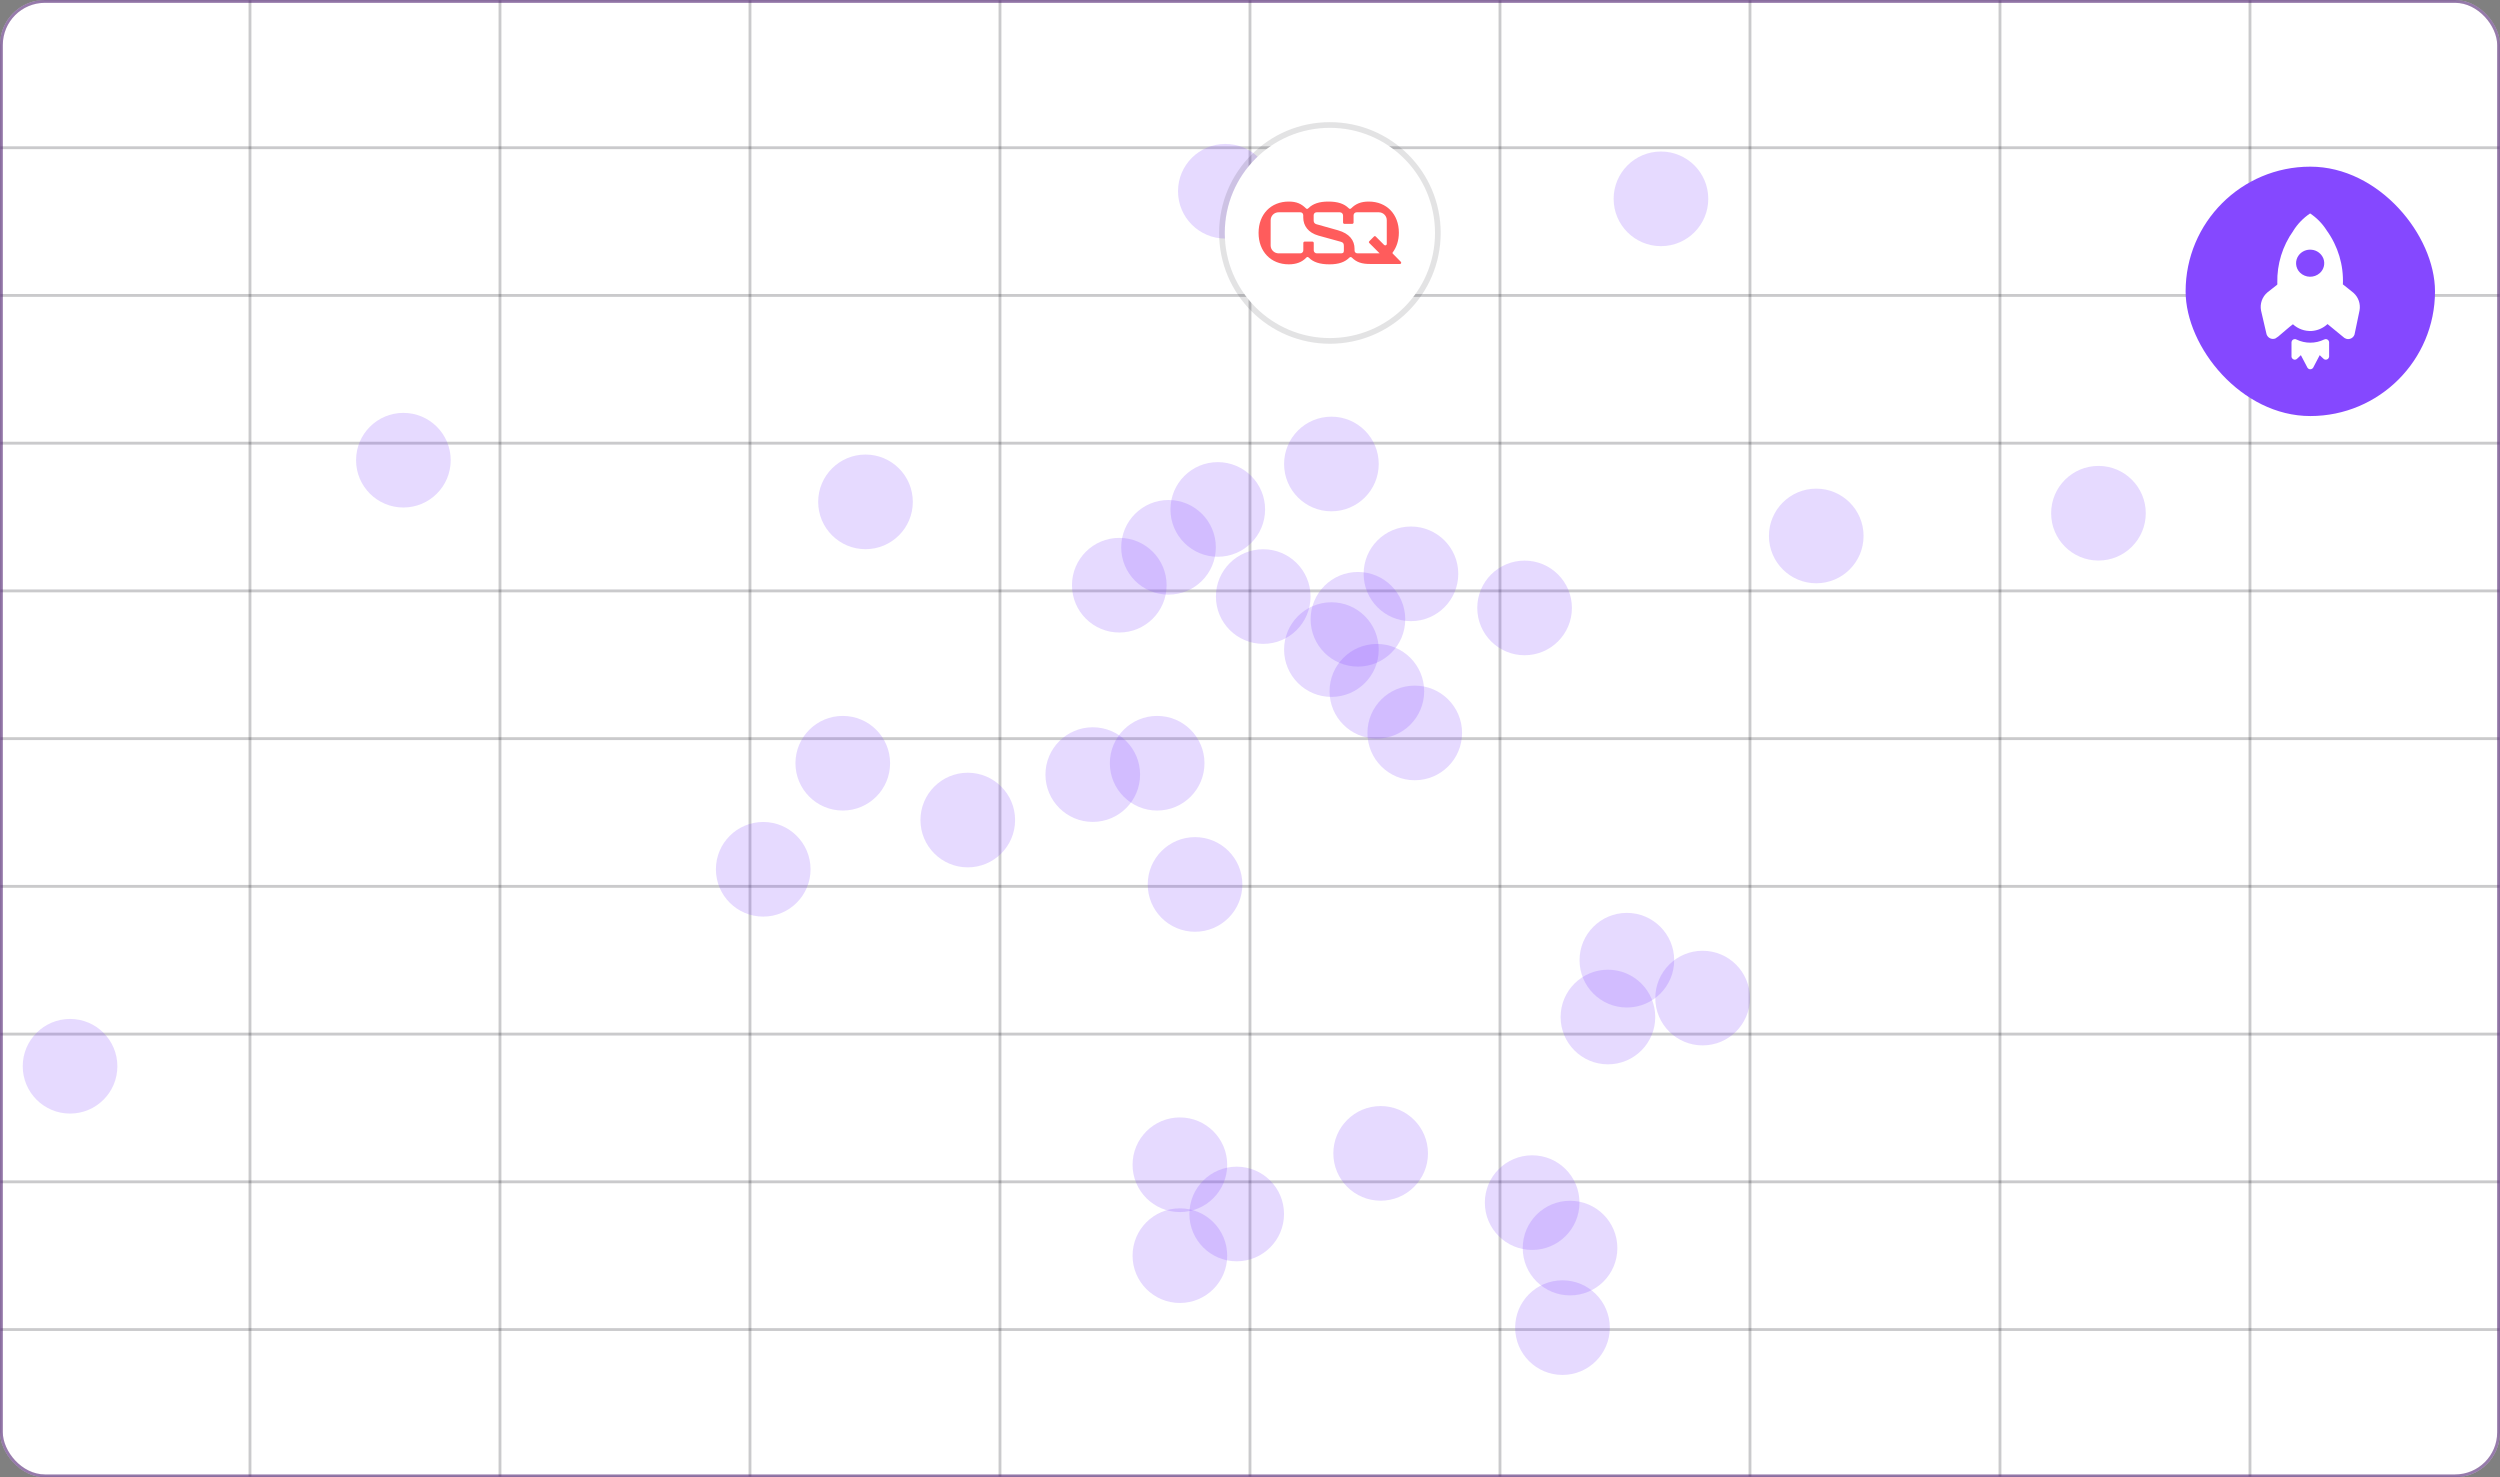 <svg width="440" height="260" viewBox="0 0 440 260" fill="none" xmlns="http://www.w3.org/2000/svg">
<rect x="0" y="0" width="440" height="260" fill="#808080" stroke="none"/>
<g clip-path="url(#clip0_805_11783)">
<rect width="440" height="260" rx="7.901" fill="white"/>
<g clip-path="url(#clip1_805_11783)">
<rect x="-0.004" width="44" height="26" stroke="#17141B" stroke-opacity="0.12" stroke-width="0.5"/>
<rect x="43.996" width="44" height="26" stroke="#17141B" stroke-opacity="0.12" stroke-width="0.5"/>
<rect x="87.996" width="44" height="26" stroke="#17141B" stroke-opacity="0.12" stroke-width="0.5"/>
<rect x="131.996" width="44" height="26" stroke="#17141B" stroke-opacity="0.12" stroke-width="0.5"/>
<rect x="175.996" width="44" height="26" stroke="#17141B" stroke-opacity="0.12" stroke-width="0.5"/>
<rect x="219.996" width="44" height="26" stroke="#17141B" stroke-opacity="0.12" stroke-width="0.5"/>
<rect x="263.996" width="44" height="26" stroke="#17141B" stroke-opacity="0.12" stroke-width="0.5"/>
<rect x="307.996" width="44" height="26" stroke="#17141B" stroke-opacity="0.12" stroke-width="0.5"/>
<rect x="351.996" width="44" height="26" stroke="#17141B" stroke-opacity="0.12" stroke-width="0.5"/>
<rect x="395.996" width="44" height="26" stroke="#17141B" stroke-opacity="0.12" stroke-width="0.5"/>
<rect x="-0.004" y="26" width="44" height="26" stroke="#17141B" stroke-opacity="0.12" stroke-width="0.5"/>
<rect x="43.996" y="26" width="44" height="26" stroke="#17141B" stroke-opacity="0.12" stroke-width="0.5"/>
<rect x="87.996" y="26" width="44" height="26" stroke="#17141B" stroke-opacity="0.12" stroke-width="0.5"/>
<rect x="131.996" y="26" width="44" height="26" stroke="#17141B" stroke-opacity="0.12" stroke-width="0.5"/>
<rect x="175.996" y="26" width="44" height="26" stroke="#17141B" stroke-opacity="0.12" stroke-width="0.5"/>
<rect x="219.996" y="26" width="44" height="26" stroke="#17141B" stroke-opacity="0.12" stroke-width="0.5"/>
<rect x="263.996" y="26" width="44" height="26" stroke="#17141B" stroke-opacity="0.12" stroke-width="0.5"/>
<rect x="307.996" y="26" width="44" height="26" stroke="#17141B" stroke-opacity="0.12" stroke-width="0.5"/>
<rect x="351.996" y="26" width="44" height="26" stroke="#17141B" stroke-opacity="0.12" stroke-width="0.5"/>
<rect x="395.996" y="26" width="44" height="26" stroke="#17141B" stroke-opacity="0.12" stroke-width="0.5"/>
<rect x="-0.004" y="52" width="44" height="26" stroke="#17141B" stroke-opacity="0.12" stroke-width="0.5"/>
<rect x="43.996" y="52" width="44" height="26" stroke="#17141B" stroke-opacity="0.12" stroke-width="0.5"/>
<rect x="87.996" y="52" width="44" height="26" stroke="#17141B" stroke-opacity="0.12" stroke-width="0.5"/>
<rect x="131.996" y="52" width="44" height="26" stroke="#17141B" stroke-opacity="0.12" stroke-width="0.5"/>
<rect x="175.996" y="52" width="44" height="26" stroke="#17141B" stroke-opacity="0.12" stroke-width="0.5"/>
<rect x="219.996" y="52" width="44" height="26" stroke="#17141B" stroke-opacity="0.12" stroke-width="0.5"/>
<rect x="263.996" y="52" width="44" height="26" stroke="#17141B" stroke-opacity="0.12" stroke-width="0.5"/>
<rect x="307.996" y="52" width="44" height="26" stroke="#17141B" stroke-opacity="0.12" stroke-width="0.5"/>
<rect x="351.996" y="52" width="44" height="26" stroke="#17141B" stroke-opacity="0.12" stroke-width="0.5"/>
<rect x="395.996" y="52" width="44" height="26" stroke="#17141B" stroke-opacity="0.12" stroke-width="0.5"/>
<rect x="-0.004" y="78" width="44" height="26" stroke="#17141B" stroke-opacity="0.12" stroke-width="0.5"/>
<rect x="43.996" y="78" width="44" height="26" stroke="#17141B" stroke-opacity="0.12" stroke-width="0.5"/>
<rect x="87.996" y="78" width="44" height="26" stroke="#17141B" stroke-opacity="0.12" stroke-width="0.5"/>
<rect x="131.996" y="78" width="44" height="26" stroke="#17141B" stroke-opacity="0.12" stroke-width="0.5"/>
<rect x="175.996" y="78" width="44" height="26" stroke="#17141B" stroke-opacity="0.12" stroke-width="0.5"/>
<rect x="219.996" y="78" width="44" height="26" stroke="#17141B" stroke-opacity="0.12" stroke-width="0.5"/>
<rect x="263.996" y="78" width="44" height="26" stroke="#17141B" stroke-opacity="0.12" stroke-width="0.5"/>
<rect x="307.996" y="78" width="44" height="26" stroke="#17141B" stroke-opacity="0.12" stroke-width="0.5"/>
<rect x="351.996" y="78" width="44" height="26" stroke="#17141B" stroke-opacity="0.12" stroke-width="0.5"/>
<rect x="395.996" y="78" width="44" height="26" stroke="#17141B" stroke-opacity="0.12" stroke-width="0.5"/>
<rect x="-0.004" y="104" width="44" height="26" stroke="#17141B" stroke-opacity="0.12" stroke-width="0.5"/>
<rect x="43.996" y="104" width="44" height="26" stroke="#17141B" stroke-opacity="0.12" stroke-width="0.5"/>
<rect x="87.996" y="104" width="44" height="26" stroke="#17141B" stroke-opacity="0.12" stroke-width="0.5"/>
<rect x="131.996" y="104" width="44" height="26" stroke="#17141B" stroke-opacity="0.12" stroke-width="0.5"/>
<rect x="175.996" y="104" width="44" height="26" stroke="#17141B" stroke-opacity="0.12" stroke-width="0.5"/>
<rect x="219.996" y="104" width="44" height="26" stroke="#17141B" stroke-opacity="0.12" stroke-width="0.5"/>
<rect x="263.996" y="104" width="44" height="26" stroke="#17141B" stroke-opacity="0.12" stroke-width="0.5"/>
<rect x="307.996" y="104" width="44" height="26" stroke="#17141B" stroke-opacity="0.12" stroke-width="0.5"/>
<rect x="351.996" y="104" width="44" height="26" stroke="#17141B" stroke-opacity="0.12" stroke-width="0.5"/>
<rect x="395.996" y="104" width="44" height="26" stroke="#17141B" stroke-opacity="0.12" stroke-width="0.5"/>
<rect x="-0.004" y="130" width="44" height="26" stroke="#17141B" stroke-opacity="0.12" stroke-width="0.5"/>
<rect x="43.996" y="130" width="44" height="26" stroke="#17141B" stroke-opacity="0.12" stroke-width="0.5"/>
<rect x="87.996" y="130" width="44" height="26" stroke="#17141B" stroke-opacity="0.12" stroke-width="0.5"/>
<rect x="131.996" y="130" width="44" height="26" stroke="#17141B" stroke-opacity="0.12" stroke-width="0.5"/>
<rect x="175.996" y="130" width="44" height="26" stroke="#17141B" stroke-opacity="0.12" stroke-width="0.5"/>
<rect x="219.996" y="130" width="44" height="26" stroke="#17141B" stroke-opacity="0.12" stroke-width="0.5"/>
<rect x="263.996" y="130" width="44" height="26" stroke="#17141B" stroke-opacity="0.12" stroke-width="0.5"/>
<rect x="307.996" y="130" width="44" height="26" stroke="#17141B" stroke-opacity="0.12" stroke-width="0.5"/>
<rect x="351.996" y="130" width="44" height="26" stroke="#17141B" stroke-opacity="0.12" stroke-width="0.5"/>
<rect x="395.996" y="130" width="44" height="26" stroke="#17141B" stroke-opacity="0.12" stroke-width="0.5"/>
<rect x="-0.004" y="156" width="44" height="26" stroke="#17141B" stroke-opacity="0.12" stroke-width="0.5"/>
<rect x="43.996" y="156" width="44" height="26" stroke="#17141B" stroke-opacity="0.12" stroke-width="0.5"/>
<rect x="87.996" y="156" width="44" height="26" stroke="#17141B" stroke-opacity="0.12" stroke-width="0.5"/>
<rect x="131.996" y="156" width="44" height="26" stroke="#17141B" stroke-opacity="0.12" stroke-width="0.5"/>
<rect x="175.996" y="156" width="44" height="26" stroke="#17141B" stroke-opacity="0.12" stroke-width="0.5"/>
<rect x="219.996" y="156" width="44" height="26" stroke="#17141B" stroke-opacity="0.12" stroke-width="0.5"/>
<rect x="263.996" y="156" width="44" height="26" stroke="#17141B" stroke-opacity="0.12" stroke-width="0.5"/>
<rect x="307.996" y="156" width="44" height="26" stroke="#17141B" stroke-opacity="0.12" stroke-width="0.5"/>
<rect x="351.996" y="156" width="44" height="26" stroke="#17141B" stroke-opacity="0.12" stroke-width="0.5"/>
<rect x="395.996" y="156" width="44" height="26" stroke="#17141B" stroke-opacity="0.12" stroke-width="0.5"/>
<rect x="-0.004" y="182" width="44" height="26" stroke="#17141B" stroke-opacity="0.12" stroke-width="0.5"/>
<rect x="43.996" y="182" width="44" height="26" stroke="#17141B" stroke-opacity="0.12" stroke-width="0.5"/>
<rect x="87.996" y="182" width="44" height="26" stroke="#17141B" stroke-opacity="0.12" stroke-width="0.5"/>
<rect x="131.996" y="182" width="44" height="26" stroke="#17141B" stroke-opacity="0.12" stroke-width="0.5"/>
<rect x="175.996" y="182" width="44" height="26" stroke="#17141B" stroke-opacity="0.12" stroke-width="0.5"/>
<rect x="219.996" y="182" width="44" height="26" stroke="#17141B" stroke-opacity="0.12" stroke-width="0.5"/>
<rect x="263.996" y="182" width="44" height="26" stroke="#17141B" stroke-opacity="0.12" stroke-width="0.5"/>
<rect x="307.996" y="182" width="44" height="26" stroke="#17141B" stroke-opacity="0.12" stroke-width="0.5"/>
<rect x="351.996" y="182" width="44" height="26" stroke="#17141B" stroke-opacity="0.12" stroke-width="0.5"/>
<rect x="395.996" y="182" width="44" height="26" stroke="#17141B" stroke-opacity="0.12" stroke-width="0.5"/>
<rect x="-0.004" y="208" width="44" height="26" stroke="#17141B" stroke-opacity="0.12" stroke-width="0.5"/>
<rect x="43.996" y="208" width="44" height="26" stroke="#17141B" stroke-opacity="0.12" stroke-width="0.5"/>
<rect x="87.996" y="208" width="44" height="26" stroke="#17141B" stroke-opacity="0.12" stroke-width="0.5"/>
<rect x="131.996" y="208" width="44" height="26" stroke="#17141B" stroke-opacity="0.12" stroke-width="0.5"/>
<rect x="175.996" y="208" width="44" height="26" stroke="#17141B" stroke-opacity="0.12" stroke-width="0.5"/>
<rect x="219.996" y="208" width="44" height="26" stroke="#17141B" stroke-opacity="0.12" stroke-width="0.5"/>
<rect x="263.996" y="208" width="44" height="26" stroke="#17141B" stroke-opacity="0.12" stroke-width="0.5"/>
<rect x="307.996" y="208" width="44" height="26" stroke="#17141B" stroke-opacity="0.12" stroke-width="0.5"/>
<rect x="351.996" y="208" width="44" height="26" stroke="#17141B" stroke-opacity="0.12" stroke-width="0.5"/>
<rect x="395.996" y="208" width="44" height="26" stroke="#17141B" stroke-opacity="0.12" stroke-width="0.5"/>
<rect x="-0.004" y="234" width="44" height="26" stroke="#17141B" stroke-opacity="0.12" stroke-width="0.5"/>
<rect x="43.996" y="234" width="44" height="26" stroke="#17141B" stroke-opacity="0.12" stroke-width="0.5"/>
<rect x="87.996" y="234" width="44" height="26" stroke="#17141B" stroke-opacity="0.12" stroke-width="0.5"/>
<rect x="131.996" y="234" width="44" height="26" stroke="#17141B" stroke-opacity="0.12" stroke-width="0.5"/>
<rect x="175.996" y="234" width="44" height="26" stroke="#17141B" stroke-opacity="0.12" stroke-width="0.5"/>
<rect x="219.996" y="234" width="44" height="26" stroke="#17141B" stroke-opacity="0.12" stroke-width="0.5"/>
<rect x="263.996" y="234" width="44" height="26" stroke="#17141B" stroke-opacity="0.12" stroke-width="0.5"/>
<rect x="307.996" y="234" width="44" height="26" stroke="#17141B" stroke-opacity="0.12" stroke-width="0.5"/>
<rect x="351.996" y="234" width="44" height="26" stroke="#17141B" stroke-opacity="0.12" stroke-width="0.5"/>
<rect x="395.996" y="234" width="44" height="26" stroke="#17141B" stroke-opacity="0.12" stroke-width="0.5"/>
</g>
<rect x="0.246" y="0.25" width="439.5" height="259.5" rx="7.651" stroke="#17141B" stroke-opacity="0.12" stroke-width="0.5"/>
<circle opacity="0.2" cx="70.996" cy="80.995" r="8.328" fill="#8548FF"/>
<circle opacity="0.2" cx="134.328" cy="152.995" r="8.328" fill="#8548FF"/>
<circle opacity="0.2" cx="12.329" cy="187.662" r="8.328" fill="#8548FF"/>
<circle opacity="0.2" cx="292.328" cy="34.995" r="8.328" fill="#8548FF"/>
<circle opacity="0.2" cx="369.328" cy="90.329" r="8.328" fill="#8548FF"/>
<circle opacity="0.2" cx="152.328" cy="88.329" r="8.328" fill="#8548FF"/>
<circle opacity="0.2" cx="238.996" cy="108.995" r="8.328" fill="#8548FF"/>
<circle opacity="0.2" cx="234.328" cy="114.328" r="8.328" fill="#8548FF"/>
<circle opacity="0.2" cx="148.328" cy="134.328" r="8.328" fill="#8548FF"/>
<circle opacity="0.2" cx="203.66" cy="134.328" r="8.328" fill="#8548FF"/>
<circle opacity="0.2" cx="170.328" cy="144.328" r="8.328" fill="#8548FF"/>
<circle opacity="0.2" cx="192.328" cy="136.328" r="8.328" fill="#8548FF"/>
<circle opacity="0.2" cx="214.328" cy="89.662" r="8.328" fill="#8548FF"/>
<circle opacity="0.2" cx="205.66" cy="96.329" r="8.328" fill="#8548FF"/>
<circle opacity="0.2" cx="196.996" cy="102.995" r="8.328" fill="#8548FF"/>
<circle opacity="0.2" cx="215.66" cy="33.662" r="8.328" fill="#8548FF"/>
<circle opacity="0.2" cx="234.996" cy="41.662" r="8.328" fill="#8548FF"/>
<circle opacity="0.2" cx="230.328" cy="49.662" r="8.328" fill="#8548FF"/>
<circle opacity="0.2" cx="248.328" cy="100.995" r="8.328" fill="#8548FF"/>
<circle opacity="0.2" cx="234.328" cy="81.662" r="8.328" fill="#8548FF"/>
<circle opacity="0.2" cx="222.328" cy="104.995" r="8.328" fill="#8548FF"/>
<circle opacity="0.2" cx="319.66" cy="94.329" r="8.328" fill="#8548FF"/>
<circle opacity="0.2" cx="268.328" cy="106.995" r="8.328" fill="#8548FF"/>
<circle opacity="0.2" cx="210.328" cy="155.662" r="8.328" fill="#8548FF"/>
<circle opacity="0.2" cx="242.328" cy="121.662" r="8.328" fill="#8548FF"/>
<circle opacity="0.2" cx="248.996" cy="128.995" r="8.328" fill="#8548FF"/>
<circle opacity="0.2" cx="286.328" cy="168.995" r="8.328" fill="#8548FF"/>
<circle opacity="0.2" cx="299.66" cy="175.662" r="8.328" fill="#8548FF"/>
<circle opacity="0.2" cx="282.996" cy="178.995" r="8.328" fill="#8548FF"/>
<circle opacity="0.2" cx="274.996" cy="233.662" r="8.328" fill="#8548FF"/>
<circle opacity="0.2" cx="269.66" cy="211.662" r="8.328" fill="#8548FF"/>
<circle opacity="0.2" cx="276.328" cy="219.662" r="8.328" fill="#8548FF"/>
<circle opacity="0.2" cx="242.996" cy="202.995" r="8.328" fill="#8548FF"/>
<circle opacity="0.2" cx="217.66" cy="213.662" r="8.328" fill="#8548FF"/>
<circle opacity="0.2" cx="207.66" cy="220.995" r="8.328" fill="#8548FF"/>
<circle opacity="0.2" cx="207.66" cy="204.995" r="8.328" fill="#8548FF"/>
<rect x="384.668" y="29.333" width="43.892" height="43.892" rx="21.946" fill="#8548FF"/>
<path fill-rule="evenodd" clip-rule="evenodd" d="M403.614 40.625C404.376 39.407 405.386 38.364 406.579 37.563C407.756 38.345 408.753 39.368 409.505 40.565C411.491 43.319 412.493 46.66 412.349 50.052C412.967 50.55 413.603 51.028 414.21 51.536C415.081 52.312 415.486 53.483 415.281 54.631C414.988 56.045 414.707 57.462 414.397 58.873C414.191 59.49 413.524 59.824 412.906 59.618C412.799 59.581 412.697 59.53 412.604 59.465C411.607 58.665 410.637 57.837 409.644 57.036C408.877 57.754 407.886 58.184 406.839 58.254C405.63 58.313 404.448 57.887 403.555 57.07C402.841 57.595 402.178 58.226 401.48 58.79C401.174 59.09 400.833 59.352 400.465 59.571C399.858 59.806 399.176 59.505 398.94 58.899C398.929 58.869 398.918 58.84 398.909 58.81C398.59 57.43 398.257 56.055 397.948 54.673C397.708 53.474 398.141 52.238 399.078 51.45C399.62 51.013 400.168 50.584 400.721 50.159C400.875 50.081 400.798 49.905 400.806 49.77C400.732 46.499 401.719 43.292 403.619 40.629M404.597 44.9C403.875 45.83 403.962 47.153 404.8 47.98C405.765 48.921 407.294 48.953 408.297 48.052C409.01 47.409 409.255 46.394 408.914 45.496C408.567 44.632 407.765 44.035 406.838 43.953C405.978 43.863 405.132 44.221 404.596 44.899" fill="white"/>
<path d="M403.304 60.225C403.327 59.902 403.607 59.659 403.93 59.681C404.015 59.688 404.098 59.712 404.173 59.753C405.714 60.499 407.512 60.499 409.054 59.753C409.34 59.596 409.7 59.702 409.857 59.989C409.891 60.051 409.914 60.119 409.924 60.19C409.928 61.054 409.928 61.918 409.924 62.782C409.891 63.103 409.605 63.337 409.284 63.304C409.186 63.295 409.092 63.26 409.011 63.205C408.752 62.985 408.519 62.738 408.27 62.507C407.875 63.246 407.504 63.995 407.107 64.732C406.926 65.005 406.558 65.078 406.286 64.898C406.223 64.855 406.168 64.801 406.125 64.738C405.726 64 405.357 63.246 404.954 62.508C404.709 62.74 404.475 62.986 404.216 63.206C403.948 63.388 403.584 63.318 403.402 63.05C403.347 62.969 403.313 62.876 403.304 62.778C403.297 61.926 403.304 61.073 403.304 60.221" fill="white"/>
<circle cx="234.062" cy="41" r="18.5" fill="white"/>
<circle cx="234.062" cy="41" r="19" stroke="#17141B" stroke-opacity="0.12"/>
<path d="M226.822 35.476C228.19 35.476 229.029 35.862 229.821 36.65C229.992 36.82 230.117 36.805 230.272 36.65C231.065 35.862 232.168 35.476 233.784 35.476C235.478 35.476 236.581 35.862 237.374 36.65C237.529 36.805 237.669 36.805 237.825 36.65C238.617 35.862 239.534 35.476 240.902 35.476C244.056 35.476 246.201 37.716 246.201 40.946C246.201 42.321 245.797 43.526 245.098 44.453C245.067 44.499 245.067 44.577 245.113 44.623L246.558 46.091C246.683 46.23 246.589 46.461 246.403 46.461H241.21C239.656 46.477 238.738 46.137 237.945 45.349C237.805 45.21 237.635 45.194 237.479 45.349C236.687 46.137 235.616 46.523 233.984 46.523C232.275 46.523 231.143 46.137 230.35 45.349C230.195 45.194 230.055 45.179 229.899 45.349C229.154 46.137 228.143 46.523 226.822 46.523C223.668 46.523 221.508 44.267 221.508 40.992C221.508 37.716 223.668 35.476 226.822 35.476ZM225.048 44.592H228.855C229.15 44.592 229.383 44.345 229.383 44.067L229.387 42.754C229.387 42.63 229.495 42.522 229.62 42.522H230.987C231.112 42.522 231.22 42.63 231.22 42.754V44.067C231.22 44.36 231.469 44.592 231.764 44.592H235.976C236.287 44.592 236.52 44.53 236.52 44.144V43.279C236.52 42.862 236.395 42.661 235.991 42.553L232.06 41.471C230.226 40.961 229.371 39.694 229.371 38.288V37.902C229.371 37.577 229.154 37.361 228.858 37.361H225.051C224.258 37.361 223.637 37.979 223.637 38.767L223.633 43.201C223.633 43.974 224.271 44.592 225.048 44.592ZM242.816 44.592L240.995 42.769C240.886 42.661 240.902 42.553 241.01 42.444L241.819 41.626C241.927 41.517 242.052 41.548 242.145 41.641L243.606 43.108C243.777 43.279 244.072 43.17 244.072 42.923V38.752C244.072 37.979 243.435 37.361 242.658 37.361H238.773C238.477 37.361 238.229 37.593 238.229 37.886V39.169C238.229 39.292 238.12 39.4 237.996 39.4H236.613C236.488 39.4 236.379 39.292 236.379 39.169V37.932C236.379 37.608 236.131 37.361 235.804 37.361H231.733C231.438 37.361 231.205 37.577 231.205 37.871V38.798C231.205 39.169 231.376 39.37 231.686 39.462L235.478 40.528C237.498 41.1 238.4 42.29 238.4 43.804V44.066C238.4 44.406 238.618 44.592 238.96 44.592L242.816 44.592Z" fill="#FF5C5C"/>
</g>
<rect x="0.25" y="0.25" width="439.5" height="259.5" rx="7.651" stroke="#430A6D" stroke-opacity="0.48" stroke-width="0.5"/>
<defs>
<clipPath id="clip0_805_11783">
<rect width="440" height="260" rx="7.901" fill="white"/>
</clipPath>
<clipPath id="clip1_805_11783">
<rect x="-0.004" width="440" height="260" rx="7.901" fill="white"/>
</clipPath>
</defs>
</svg>

